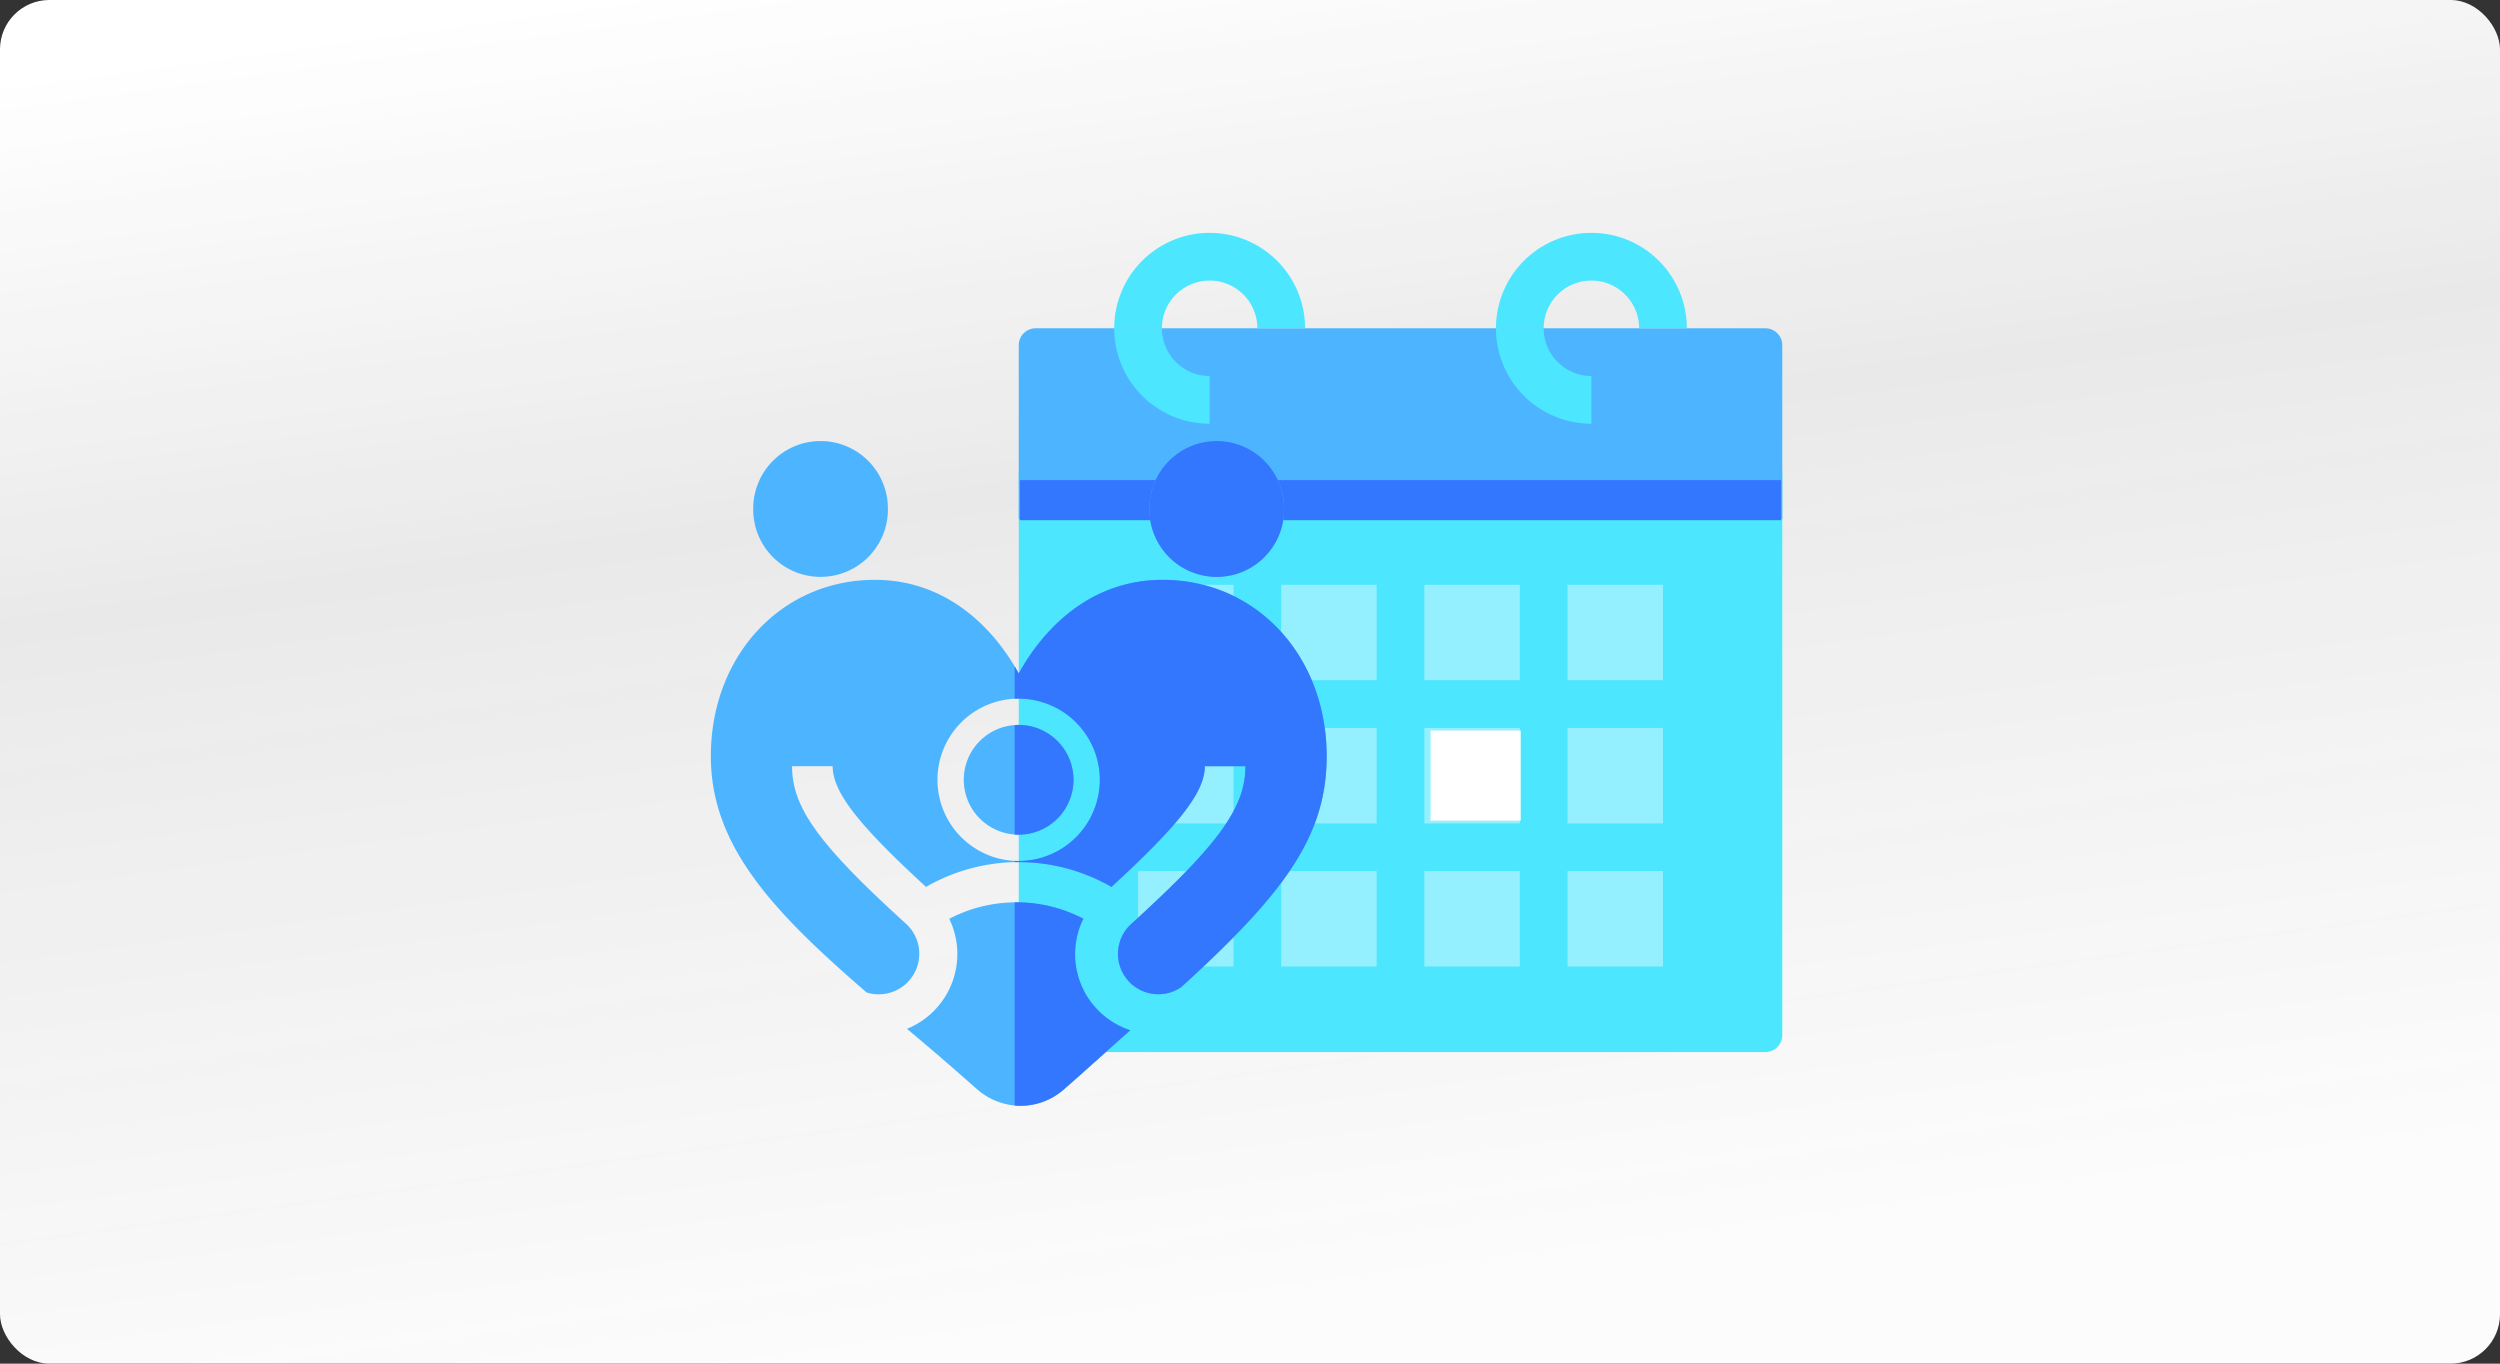 <svg xmlns="http://www.w3.org/2000/svg" xmlns:xlink="http://www.w3.org/1999/xlink" width="253" height="138" viewBox="0 0 253 138"><rect x="0" y="0" width="253" height="138" fill="#333333" stroke="none"/><defs><style>.a,.g{fill:#37f;}.a{stroke:#707070;opacity:0.72;}.b{fill:url(#a);}.c,.f{fill:#4de6ff;}.d,.h{fill:#fff;}.d{opacity:0.4;}.e{fill:#4db5ff;}.f{mix-blend-mode:multiply;}.f,.i{isolation:isolate;}.i{clip-path:url(#b);}</style><linearGradient id="a" x1="0.238" x2="0.481" y2="0.963" gradientUnits="objectBoundingBox"><stop offset="0" stop-color="#fff"/><stop offset="0.393" stop-color="#fff" stop-opacity="0.894"/><stop offset="1" stop-color="#fcfcfc"/></linearGradient><clipPath id="b"><rect class="a" width="31.578" height="71.767" transform="translate(0 0)"/></clipPath></defs><rect class="b" width="253" height="138" rx="5"/><g transform="translate(-838.408 -2984.096)"><g transform="translate(941.505 3007.66)"><path class="c" d="M105,349.89h77.27v57.046a1.711,1.711,0,0,1-1.711,1.711H106.711A1.711,1.711,0,0,1,105,406.936Z" transform="translate(-105 -325.743)"/><path class="d" d="M189.147,406.89v9.659h-9.659V406.89Zm-24.147,0h9.659v9.659H165Zm0,24.147v-9.659h9.659v9.659Zm14.488,0v-9.659h9.659v9.659Zm24.147,0h-9.659v-9.659h9.659ZM165,445.525v-9.659h9.659v9.659Zm14.488,0v-9.659h9.659v9.659Zm24.147,0h-9.659v-9.659h9.659Zm0-28.976h-9.659V406.89h9.659Zm14.488,14.488h-9.659v-9.659h9.659Zm0,14.488h-9.659v-9.659h9.659Zm0-28.976h-9.659V406.89h9.659Zm0,0" transform="translate(-152.927 -371.274)"/><path class="e" d="M106.711,277.89h73.847a1.711,1.711,0,0,1,1.711,1.711v17.606H105V279.6A1.711,1.711,0,0,1,106.711,277.89Z" transform="translate(-105 -268.231)"/><path class="f" d="M157.829,277.89H153a9.659,9.659,0,0,0,9.659,9.659v-4.829a4.83,4.83,0,0,1-4.829-4.829Zm0,0" transform="translate(-143.341 -268.231)"/><path class="c" d="M162.659,229.89A9.659,9.659,0,0,0,153,239.549h4.829a4.829,4.829,0,0,1,9.659,0h4.829a9.659,9.659,0,0,0-9.659-9.659Zm0,0" transform="translate(-143.341 -229.89)"/><path class="f" d="M349.829,277.89H345a9.659,9.659,0,0,0,9.659,9.659v-4.829a4.83,4.83,0,0,1-4.829-4.829Zm0,0" transform="translate(-296.706 -268.231)"/><path class="c" d="M354.659,229.89A9.659,9.659,0,0,0,345,239.549h4.829a4.829,4.829,0,1,1,9.659,0h4.829a9.659,9.659,0,0,0-9.659-9.659Zm0,0" transform="translate(-296.706 -229.89)"/><rect class="g" width="77.032" height="4.054" transform="translate(0.119 25.024)"/><rect class="h" width="9.122" height="9.122" transform="translate(41.676 50.363)"/></g><g transform="translate(910.341 3028.73)"><g transform="translate(4.294 0)"><path class="e" d="M819.271,423.478a6.821,6.821,0,0,0-6.814,6.814,6.815,6.815,0,1,0,13.628,0,6.821,6.821,0,0,0-6.814-6.814Zm0,0" transform="translate(-812.457 -423.478)"/><path class="e" d="M1045.723,430.292a6.814,6.814,0,1,0-13.628,0,6.815,6.815,0,1,0,13.628,0Zm0,0" transform="translate(-992.002 -423.478)"/></g><path class="e" d="M897.684,692.007c4.78,4.011,5.957,5.142,7.237,6.229a6.613,6.613,0,0,0,8.556-.028c2.227-1.929,4.642-4.154,6.813-6.057a8.1,8.1,0,0,1-4.753-11.289,14.672,14.672,0,0,0-13.573.009,8.173,8.173,0,0,1-4.28,11.136Zm0,0" transform="translate(-877.833 -632.523)"/><path class="e" d="M940.291,586.407a5.553,5.553,0,1,1-5.553-5.552,5.552,5.552,0,0,1,5.553,5.552Zm0,0" transform="translate(-903.585 -552.128)"/><path class="e" d="M820.089,509.871c-2.811-5.066-7.665-9.453-14.549-9.453-9.467,0-16.6,7.674-16.6,17.849,0,8.988,6.112,15.578,15.773,23.915a4.106,4.106,0,0,0,3.946-6.987c-8.817-8.011-11.5-11.739-11.5-15.915h4.108c0,2.588,2.523,5.86,9.449,12.214a18.783,18.783,0,0,1,18.765,0c6.924-6.355,9.448-9.628,9.448-12.215h4.108c0,4.176-2.687,7.9-11.5,15.915a4.087,4.087,0,0,0,5,6.448c10.272-9.359,14.724-15.165,14.724-23.376,0-10.174-7.138-17.848-16.6-17.848-6.886,0-11.737,4.387-14.55,9.453Zm8.215,10.783a8.215,8.215,0,1,1-8.215-8.215,8.223,8.223,0,0,1,8.215,8.215Zm0,0" transform="translate(-788.935 -486.373)"/></g><g class="i" transform="translate(941.092 3027.496)"><g transform="translate(-30.752 1.235)"><g transform="translate(4.294 0)"><path class="g" d="M819.271,423.478a6.821,6.821,0,0,0-6.814,6.814,6.815,6.815,0,1,0,13.628,0,6.821,6.821,0,0,0-6.814-6.814Zm0,0" transform="translate(-812.457 -423.478)"/><path class="g" d="M1045.723,430.292a6.814,6.814,0,1,0-13.628,0,6.815,6.815,0,1,0,13.628,0Zm0,0" transform="translate(-992.002 -423.478)"/></g><path class="g" d="M897.684,692.007c4.78,4.011,5.957,5.142,7.237,6.229a6.613,6.613,0,0,0,8.556-.028c2.227-1.929,4.642-4.154,6.813-6.057a8.1,8.1,0,0,1-4.753-11.289,14.672,14.672,0,0,0-13.573.009,8.173,8.173,0,0,1-4.28,11.136Zm0,0" transform="translate(-877.833 -632.523)"/><path class="g" d="M940.291,586.407a5.553,5.553,0,1,1-5.553-5.552,5.552,5.552,0,0,1,5.553,5.552Zm0,0" transform="translate(-903.585 -552.128)"/><path class="g" d="M820.089,509.871c-2.811-5.066-7.665-9.453-14.549-9.453-9.467,0-16.6,7.674-16.6,17.849,0,8.988,6.112,15.578,15.773,23.915a4.106,4.106,0,0,0,3.946-6.987c-8.817-8.011-11.5-11.739-11.5-15.915h4.108c0,2.588,2.523,5.86,9.449,12.214a18.783,18.783,0,0,1,18.765,0c6.924-6.355,9.448-9.628,9.448-12.215h4.108c0,4.176-2.687,7.9-11.5,15.915a4.087,4.087,0,0,0,5,6.448c10.272-9.359,14.724-15.165,14.724-23.376,0-10.174-7.138-17.848-16.6-17.848-6.886,0-11.737,4.387-14.55,9.453Zm8.215,10.783a8.215,8.215,0,1,1-8.215-8.215,8.223,8.223,0,0,1,8.215,8.215Zm0,0" transform="translate(-788.935 -486.373)"/></g></g></g></svg>